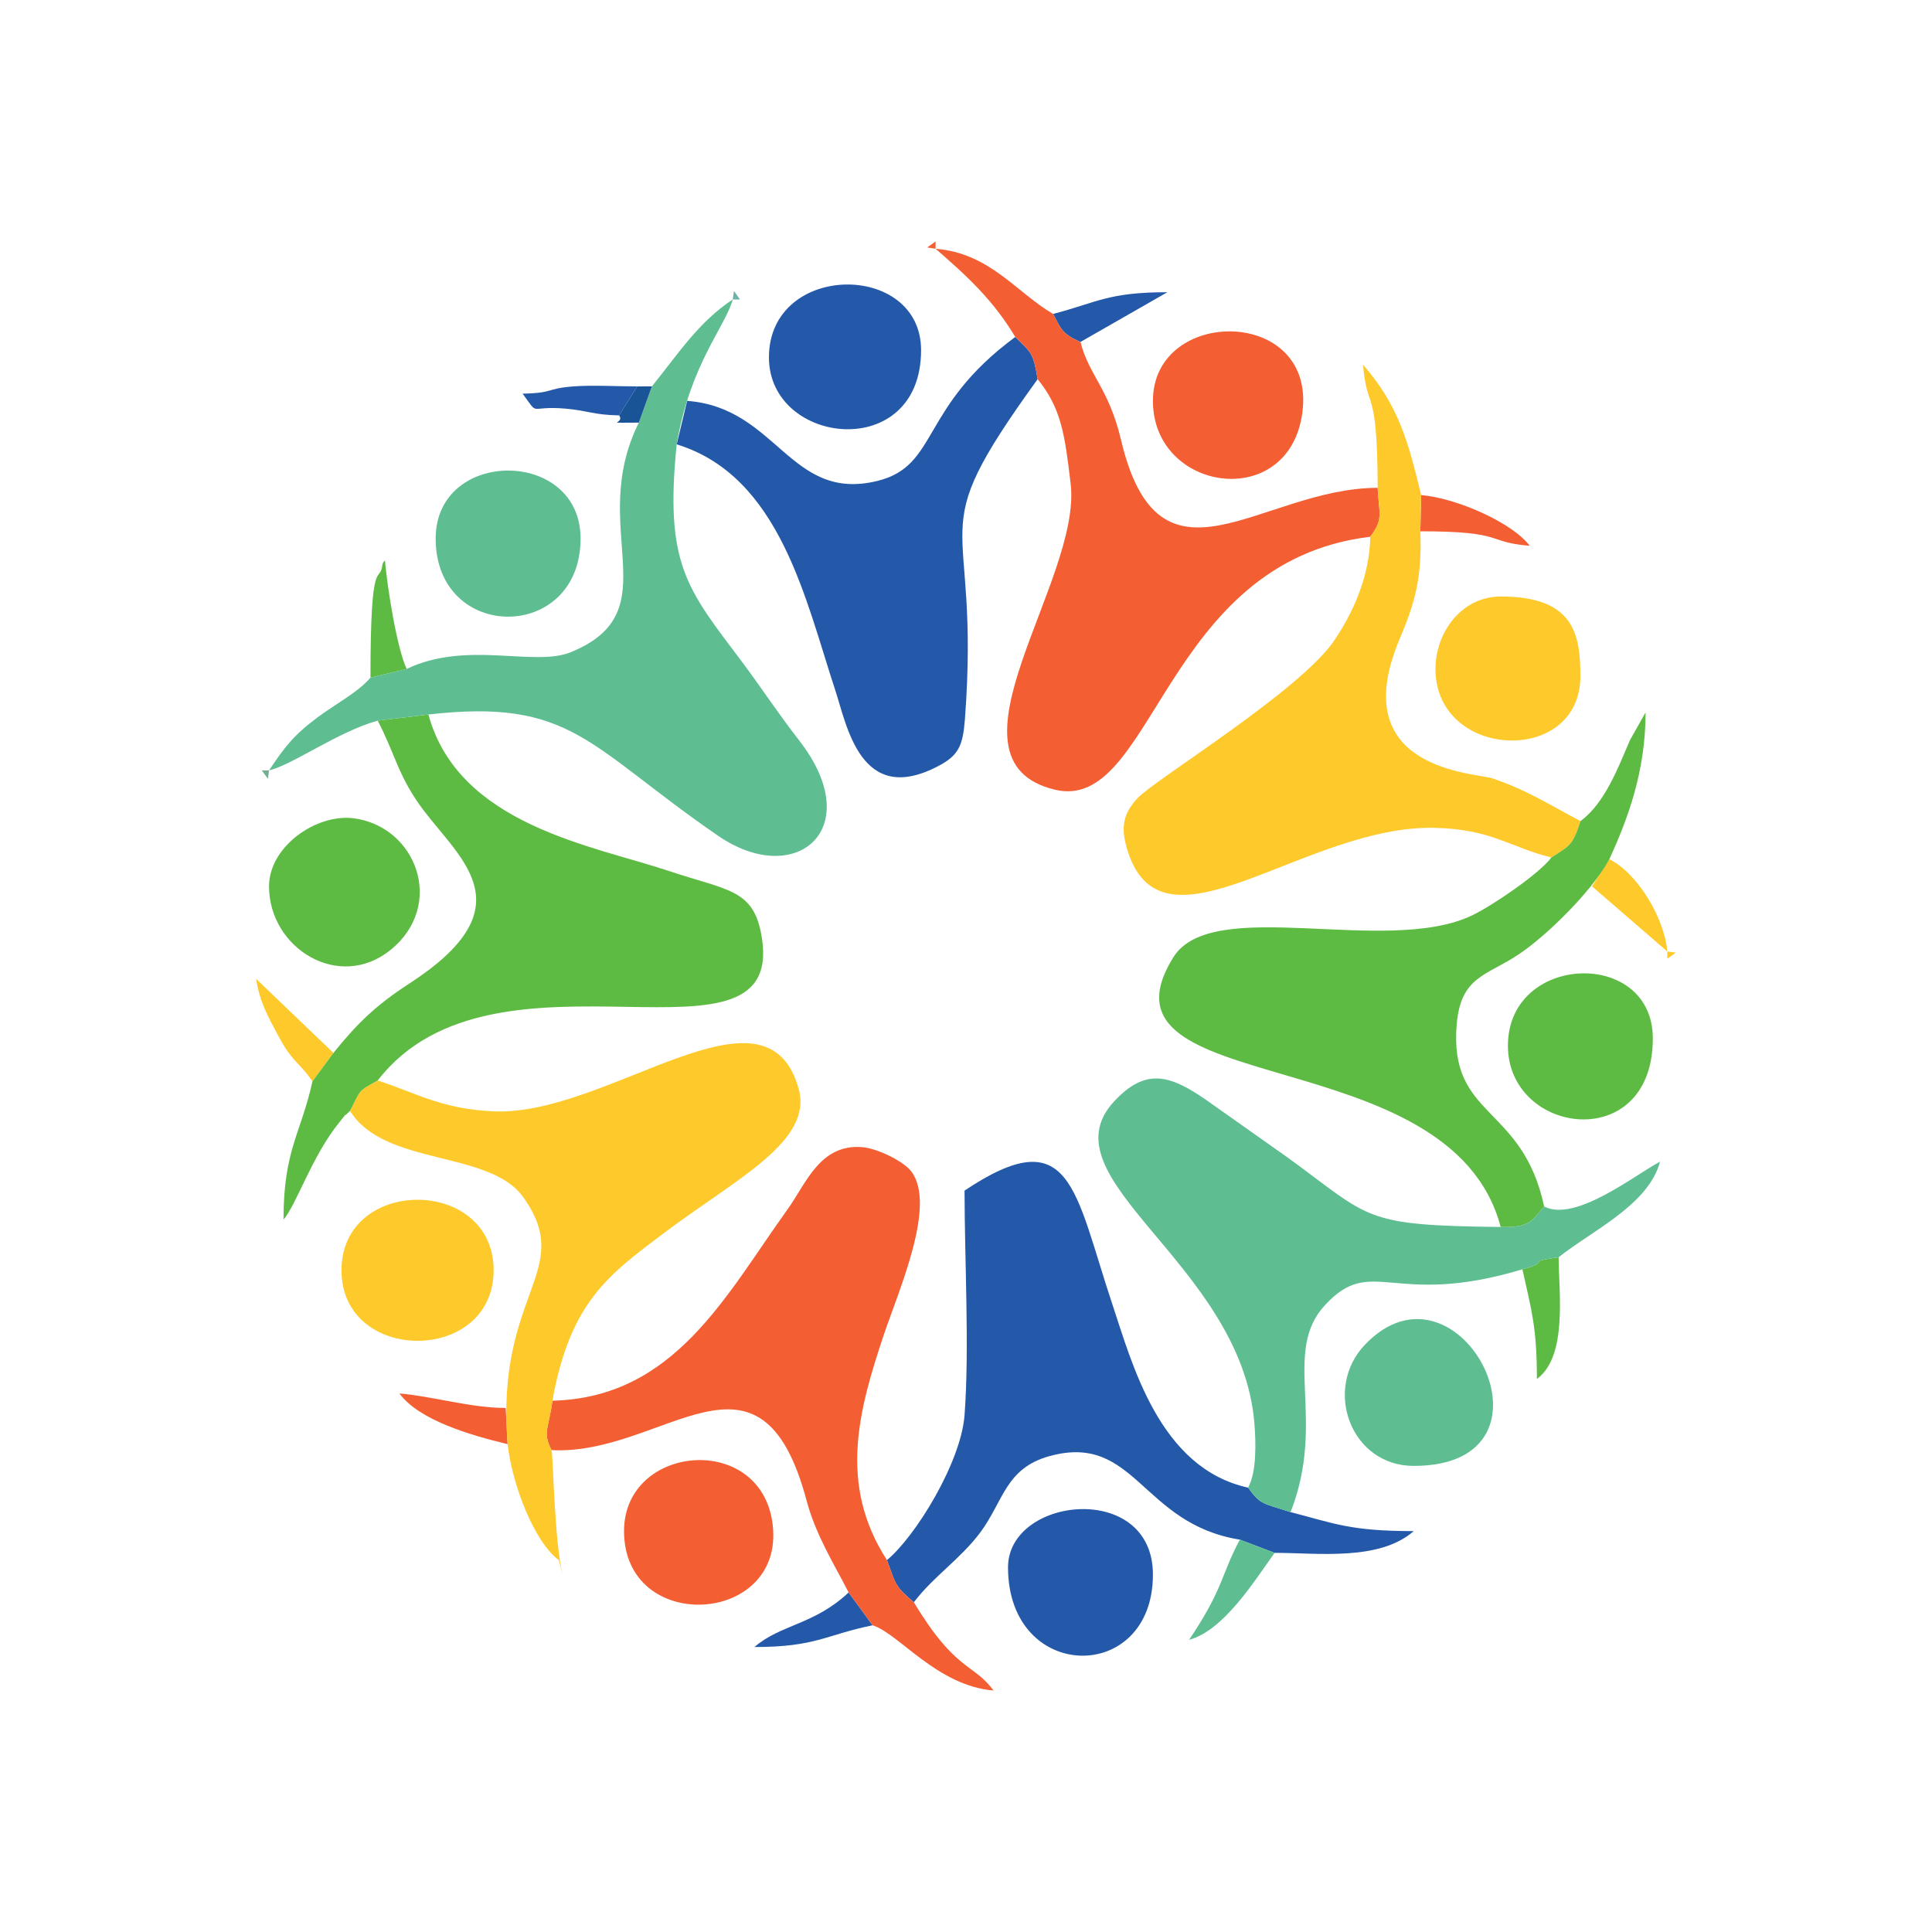<?xml version="1.0" encoding="UTF-8"?>
<!DOCTYPE svg PUBLIC "-//W3C//DTD SVG 1.1//EN" "http://www.w3.org/Graphics/SVG/1.1/DTD/svg11.dtd">
<!-- Creator: CorelDRAW 2018 (64-Bit Evaluation Version) -->
<svg xmlns="http://www.w3.org/2000/svg" xml:space="preserve" width="120px" height="120px" version="1.1" style="shape-rendering:geometricPrecision; text-rendering:geometricPrecision; image-rendering:optimizeQuality; fill-rule:evenodd; clip-rule:evenodd"
viewBox="0 0 120 120"
 xmlns:xlink="http://www.w3.org/1999/xlink">
 <defs>
  <style type="text/css">
   <![CDATA[
    .fil5 {fill:#185496}
    .fil0 {fill:#2459AA}
    .fil3 {fill:#5DBB44}
    .fil4 {fill:#5EBE92}
    .fil7 {fill:#6FB2A8}
    .fil6 {fill:#73AE92}
    .fil1 {fill:#F35E33}
    .fil2 {fill:#FEC92A}
   ]]>
  </style>
 </defs>
 <g id="Layer_x0020_1">
  <path class="fil0" d="M55.09 96.9c0.56,1.53 0.48,1.61 1.67,2.62 1.23,-1.62 2.87,-2.66 4.13,-4.34 1.45,-1.96 1.56,-3.98 4.3,-4.74 5.34,-1.46 5.69,4.21 11.82,5.19l2.16 0.82c2.67,0 6.49,0.53 8.64,-1.35 -3.96,0 -4.93,-0.48 -7.65,-1.18 -1.72,-0.57 -1.84,-0.42 -2.64,-1.52 -5.52,-1.21 -7.2,-7.71 -8.44,-11.42 -2.36,-7.09 -2.54,-11.46 -9.17,-7.03 0,4.28 0.31,9.83 0,13.95 -0.23,2.97 -3.07,7.56 -4.82,9zm-16.64 -71.1l1.13 -1.8c-1.21,0 -2.81,-0.09 -3.97,0 -1.75,0.14 -1.17,0.41 -3.15,0.45 1.08,1.47 0.29,0.73 2.66,0.93 1.45,0.13 1.72,0.39 3.33,0.42zm15.75 75.15l-1.49 -2.04c-2.13,2.01 -4.24,1.99 -5.85,3.39 3.83,0 4.43,-0.76 7.34,-1.35zm11.21 -81.45c0.47,0.89 0.54,1.24 1.7,1.74l5.4 -3.09c-3.68,0 -4.35,0.63 -7.1,1.35zm-2.8 77.85c0,7.18 9,7.3 9,0.45 0,-5.83 -9,-4.86 -9,-0.45zm-14.85 -75.15c0,5.49 9.45,6.55 9.45,-0.45 0,-5.54 -9.45,-5.48 -9.45,0.45zm-5.08 2.7l-0.65 2.7c6.42,1.97 8,9.66 9.84,15.24 0.73,2.2 1.57,7.29 6.41,4.74 1.26,-0.66 1.52,-1.26 1.65,-2.87 1.02,-13.43 -2.93,-10.85 4.52,-21.16 -0.28,-1.66 -0.37,-1.61 -1.39,-2.62 -5.95,4.38 -4.74,8 -8.56,8.94 -5.44,1.34 -6.22,-4.56 -11.82,-4.97z"/>
  <path class="fil1" d="M34.31 87c-0.2,1.65 -0.64,1.97 -0.05,3.07 6.98,0.36 12.96,-7.67 15.84,3.14 0.58,2.15 1.66,3.85 2.61,5.7l1.49 2.04c1.63,0.51 4,3.76 7.51,4.05 -1.25,-1.7 -2.35,-1.16 -4.95,-5.48 -1.19,-1.01 -1.11,-1.09 -1.67,-2.62 -3.04,-4.7 -1.76,-9.31 -0.19,-14.01 0.95,-2.81 3.27,-8.04 1.71,-10.12 -0.5,-0.66 -2.14,-1.45 -3.07,-1.52 -2.62,-0.2 -3.47,2.26 -4.62,3.86 -3.82,5.31 -7.01,11.71 -14.61,11.89zm23.8 -71.55l0 -0.45 -0.52 0.37 0.52 0.08c1.94,1.68 3.59,3.2 4.95,5.48 1.02,1.01 1.11,0.96 1.39,2.62 1.47,1.81 1.69,3.45 2.05,6.5 0.72,5.99 -8.49,17.19 -0.98,19 6.16,1.48 6.69,-14.17 19.59,-15.71 0.84,-1.13 0.54,-1.38 0.46,-3.04 -7.23,0 -13.54,7.17 -15.94,-2.97 -0.75,-3.19 -2,-4.03 -2.52,-6.09 -1.16,-0.5 -1.23,-0.85 -1.7,-1.74 -2.32,-1.36 -3.91,-3.77 -7.3,-4.05zm30.11 17.55c5.34,0 4.01,0.67 6.79,0.9 -1.02,-1.39 -4.48,-2.96 -6.74,-3.15l-0.05 2.25zm-56.69 56.7l-0.12 -2.25c-2.18,0 -4.56,-0.73 -6.6,-0.9 1.21,1.65 4.36,2.58 6.72,3.15zm7.23 5.4c0,6.41 9.91,5.87 9.24,-0.33 -0.62,-5.85 -9.24,-5.12 -9.24,0.33zm32.85 -70.2c0,5.68 8.45,6.91 9.28,0.74 0.89,-6.61 -9.28,-6.62 -9.28,-0.74z"/>
  <path class="fil2" d="M85.57 30.3c0.08,1.66 0.38,1.91 -0.46,3.04 -0.05,2.61 -1.17,4.86 -2.23,6.43 -2.13,3.16 -11.15,8.64 -12.24,9.82 -0.86,0.94 -1.09,1.78 -0.57,3.35 2.24,6.82 11.05,-1.74 19.09,-1.52 3.51,0.09 4.66,1.22 7.2,1.84 1.17,-0.76 1.3,-0.72 1.81,-2.26 -1.91,-1 -3.24,-1.89 -5.46,-2.65 -1.02,-0.35 -9.2,-0.48 -5.8,-8.6 0.89,-2.13 1.43,-3.67 1.31,-6.75l0.05 -2.25c-0.8,-3.33 -1.41,-5.57 -3.61,-8.1 0.25,3.01 0.89,1.14 0.91,7.65zm-50.86 66.6l0.25 0.97c-0.53,-2.06 -0.6,-7.4 -0.7,-7.8 -0.59,-1.1 -0.15,-1.42 0.05,-3.07 1.11,-6.13 3.46,-7.81 7.02,-10.48 4.42,-3.32 9.17,-5.63 8.28,-8.88 -2,-7.26 -11.81,1.68 -18.93,1.39 -3.22,-0.14 -4.78,-1.12 -7.22,-1.92 -1.25,0.7 -1.03,0.54 -1.72,1.89 2.15,3.46 8.66,2.41 10.76,5.36 3.28,4.6 -1.74,5.91 -0.97,15.34 0.28,2.51 1.65,6.08 3.18,7.2zm68.85 -37.8l0 0.45 0.53 -0.38 -0.53 -0.07c-0.17,-2.06 -1.85,-4.87 -3.6,-5.73l-1.08 1.68 4.68 4.05zm-84.15 8.06l1.3 -1.76 -4.8 -4.6c0.22,1.46 0.73,2.32 1.39,3.56 0.86,1.62 1.22,1.54 2.11,2.8zm69.75 -25.61c0,5.65 9,6.04 9,0.45 0,-2.63 -0.41,-4.95 -4.95,-4.95 -2.42,0 -4.05,2.22 -4.05,4.5zm-67.95 37.35c0,5.84 9.45,5.84 9.45,0 0,-5.84 -9.45,-5.84 -9.45,0z"/>
  <path class="fil3" d="M98.17 51c-0.51,1.54 -0.64,1.5 -1.81,2.26 -0.75,1.01 -3.66,2.99 -4.93,3.6 -5.34,2.54 -16.15,-1.29 -18.56,2.61 -5.57,8.97 17.23,4.9 20.34,16.74 1.81,0.05 1.92,-0.37 2.7,-1.27 -1.35,-6.36 -5.93,-5.45 -5.43,-11.33 0.26,-2.98 1.84,-2.99 3.83,-4.32 1.75,-1.16 4.56,-3.92 5.65,-5.92 1.15,-2.52 2.25,-5.45 2.25,-9.12l-0.97 1.72c-0.74,1.72 -1.55,3.9 -3.07,5.03zm-75.16 -8.91l2.25 -0.54c-0.6,-1.26 -1.2,-5.01 -1.35,-6.75 -0.06,0.09 -0.14,0.13 -0.16,0.29 -0.16,1.26 -0.74,-0.89 -0.74,7zm71.55 36.75c0.56,2.53 0.9,3.6 0.9,6.81 1.93,-1.41 1.35,-5.42 1.35,-7.56 -2.27,0.32 -0.28,0.22 -2.25,0.75zm-0.9 -13.89c0,5.57 9,6.78 9,-0.45 0,-5.62 -9,-5.3 -9,0.45zm-76.95 -9.9c0,3.86 4.36,6.54 7.55,3.95 3.44,-2.79 1.6,-7.7 -2.33,-8.18 -2.31,-0.27 -5.22,1.77 -5.22,4.23zm6.75 -10.29c1.11,2.13 1.29,3.53 2.88,5.61 2.43,3.17 6.28,6.04 -0.9,10.71 -2.07,1.34 -3.23,2.46 -4.73,4.32l-1.3 1.76c-0.73,3.29 -1.8,4.26 -1.8,8.59 0.8,-0.92 1.75,-3.91 3.45,-6.02 0.76,-0.94 0.05,-0.1 0.68,-0.73 0.69,-1.35 0.47,-1.19 1.72,-1.89 7.35,-9.53 25.8,0.42 23.79,-9.25 -0.55,-2.64 -2.14,-2.57 -5.73,-3.77 -4.65,-1.56 -13.04,-2.83 -14.91,-9.71l-3.15 0.38z"/>
  <path class="fil4" d="M40.49 24l-0.81 2.25c-3.27,6.55 2.03,11.71 -4.23,14.26 -2.27,0.93 -6.47,-0.75 -10.19,1.04l-2.25 0.54c-0.78,0.92 -2.14,1.61 -3.29,2.47 -1.49,1.11 -2.04,1.84 -3.01,3.29 1.46,-0.34 4.27,-2.4 6.75,-3.09l3.15 -0.38c8.92,-1.02 9.88,1.95 17.99,7.53 4.84,3.33 9.31,-0.44 5.03,-5.93 -1.29,-1.66 -2.33,-3.25 -3.6,-4.95 -3.34,-4.44 -4.76,-5.96 -4,-13.43 0.85,-5.02 3.04,-7.33 3.48,-9 -2.13,1.42 -3.32,3.29 -5.02,5.4zm38.68 72.45l-2.16 -0.82c-1.2,2.24 -0.98,2.98 -3.15,6.22 2.16,-0.58 4.06,-3.67 5.31,-5.4zm-52.11 -63c0,6.47 9,6.47 9,0 0,-5.63 -9,-5.63 -9,0zm60.75 57.6c9.85,0 2.85,-13.68 -3.03,-7.53 -2.62,2.75 -0.89,7.53 3.03,7.53zm-10.29 1.35c0.8,1.1 0.92,0.95 2.64,1.52 2.26,-5.75 -0.59,-9.93 2.15,-12.87 2.93,-3.16 4.17,0.22 12.25,-2.21 1.97,-0.53 -0.02,-0.43 2.25,-0.75 2.06,-1.65 5.58,-3.24 6.3,-5.94 -1.6,0.85 -5.25,3.78 -7.2,2.79 -0.78,0.9 -0.89,1.32 -2.7,1.27 -8.64,-0.1 -8.01,-0.52 -13.24,-4.32l-5.01 -3.54c-2.24,-1.56 -3.77,-2.08 -5.75,0.05 -4.51,4.83 7.86,10.06 8.7,19.97 0.1,1.22 0.15,3.06 -0.39,4.03z"/>
  <path class="fil5" d="M38.45 25.8c0.42,0.54 -1.14,0.45 1.23,0.45l0.81 -2.25 -0.91 0 -1.13 1.8z"/>
  <polygon class="fil6" points="16.71,47.85 16.26,47.85 16.64,48.37 "/>
  <polygon class="fil7" points="45.51,18.6 45.96,18.6 45.59,18.07 "/>
 </g>
</svg>
